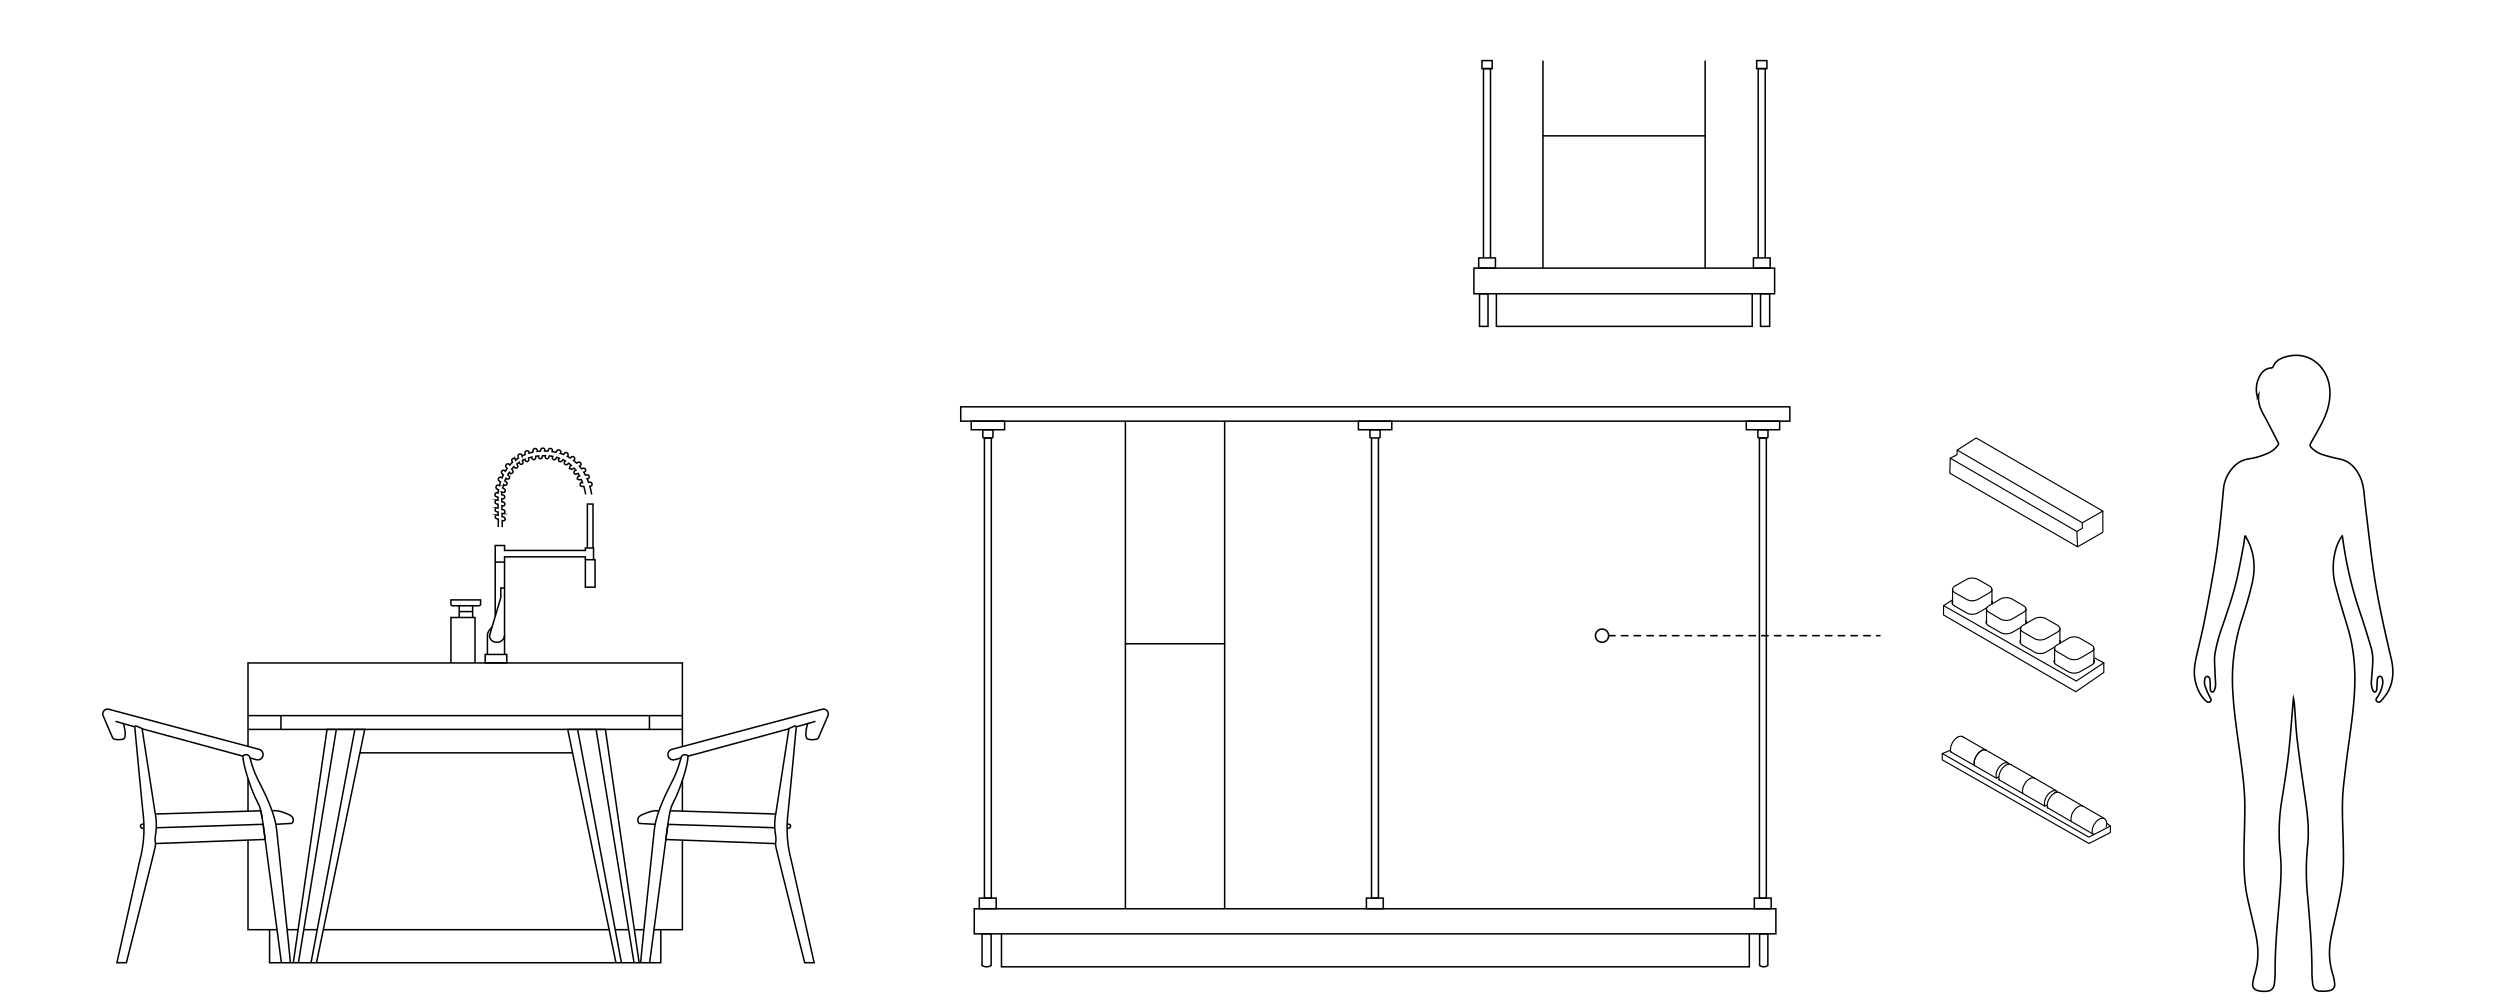 <svg xmlns="http://www.w3.org/2000/svg" viewBox="0 0 1568 632"><defs><style>.cls-1,.cls-2,.cls-3,.cls-5,.cls-6,.cls-7{fill:none;}.cls-2,.cls-3,.cls-5,.cls-6,.cls-7{stroke:#000;}.cls-2,.cls-3{stroke-miterlimit:10;}.cls-3{stroke-width:0.95px;}.cls-4{fill:#fff;}.cls-5,.cls-6,.cls-7{stroke-linecap:round;stroke-linejoin:round;}.cls-6{stroke-width:0.72px;}.cls-7{stroke-dasharray:4;}</style></defs><g id="Laag_2" data-name="Laag 2"><g id="Laag_1-2" data-name="Laag 1"><rect class="cls-1" width="1568" height="632"/></g><g id="Layer_1" data-name="Layer 1"><path class="cls-2" d="M1416.62,247.64l-.74,1.45a17.35,17.35,0,0,1,1-12.34c1.57-3.39,3.92-5.79,7.93-6a1.44,1.44,0,0,0,.93-.82c1.15-3,3.52-4.63,6.4-5.64,15.25-5.36,26.74,5.15,28.77,17.29,1.36,8.16-.66,15.81-4.27,23.06-2.19,4.38-4.71,8.61-7.08,12.9-1,1.77-.88,2.27.63,3.72a18.14,18.14,0,0,0,7.4,4.15c3.21,1,6.48,1.79,9.77,2.48,6.23,1.3,10,5.27,12.7,10.8s2.64,11.27,3.33,17c1.69,14.06,3.25,28.13,5.25,42.15,2.65,18.66,6.88,37,11.15,55.37,1.7,7.27,1.49,14.44-2.32,21.1a36.86,36.86,0,0,1-4.08,5.3,1.71,1.71,0,0,1-2.61.29c-.91-.81-.44-1.64.15-2.48a19.48,19.48,0,0,0,3.55-9,8.1,8.1,0,0,0-.44-3.26,1.85,1.85,0,0,0-1.45-1,1.81,1.81,0,0,0-1.35,1.12,35.92,35.92,0,0,0-.41,4.43,22.49,22.49,0,0,1-.21,3.19,1.87,1.87,0,0,1-1.2,1.16c-.3.07-.94-.56-1.16-1a13.78,13.78,0,0,1-.83-7c.26-3.78.71-7.55.76-11.33a27.14,27.14,0,0,0-.81-7.75q-3.36-11.64-7.24-23.13a246.36,246.36,0,0,1-10.81-46.34c0-.41-.14-.81-.26-1.46a25.72,25.72,0,0,0-3.9,8,42.82,42.82,0,0,0-.13,24c2.28,8.62,4.92,17.15,7.5,25.7,3.86,12.78,4.88,25.85,4.25,39.12s-2.72,26.31-4.46,39.42c-.9,6.72-1.65,13.46-2.42,20.19-1.25,10.91-.63,21.83-.33,32.75.28,10,.57,20.05-.83,30-1,6.87-2.58,13.67-4.07,20.46-1.35,6.12-3,12.16-3.49,18.44a45.16,45.16,0,0,0,2,17.16,25,25,0,0,1,1.1,5.61,3.81,3.81,0,0,1-3.23,4.43,23,23,0,0,1-6.78.23c-2.31-.28-3.45-2.15-3.72-4.36a58.64,58.64,0,0,1-.5-7.13c0-16.16-1.33-32.23-2.76-48.3a156.24,156.24,0,0,1,0-31c1-9,.23-17.92-1-26.84-1.79-12.68-3.72-25.34-5.27-38-1-7.84-1.32-15.75-1.94-23.63a21.92,21.92,0,0,0-.63-4.27c-.06.58-.13,1.16-.18,1.73-.94,10.95-1.67,21.92-2.9,32.84-1.1,9.74-2.66,19.44-4.2,29.14a125.63,125.63,0,0,0-1,33.54c1,9.22.31,18.41-.44,27.6-1.27,15.37-2.83,30.73-2.78,46.19a68.58,68.58,0,0,1-.47,7.84c-.34,3.13-2,4.68-5.16,4.84a17.77,17.77,0,0,1-4.72-.32c-2.86-.62-4.12-2.34-3.64-5.2s1.33-5.43,2-8.15c1.91-7.77,1.31-15.51-.39-23.21-1.67-7.52-3.59-15-5.14-22.54-2-9.63-2.12-19.42-2-29.2.11-9.21.56-18.42.52-27.63-.05-10.63-1.47-21.17-2.91-31.69-1.9-13.94-4.06-27.84-4.74-41.93a122.24,122.24,0,0,1,6-44.07c2.32-7.14,4.47-14.37,6.18-21.69,1.93-8.24,1.79-16.53-1.46-24.53-.74-1.85-1.75-3.59-2.64-5.37l-.39.07c-.31,2.09-.53,4.18-.93,6.25-1.27,6.65-2.44,13.33-3.94,19.93-2.42,10.71-6.07,21-9.62,31.41a98.49,98.49,0,0,0-4.25,15.95c-.66,4-.06,8.18,0,12.28.07,2.57.36,5.13.35,7.7a10.08,10.08,0,0,1-.85,3.36c-.17.42-.9,1-1.19.92a2,2,0,0,1-1.16-1.21,19.62,19.62,0,0,1-.16-3.07,27.39,27.39,0,0,0-.3-4.17,2.1,2.1,0,0,0-1.41-1.41,2,2,0,0,0-1.58,1.19,9.76,9.76,0,0,0-.12,4.39,62.39,62.39,0,0,0,3.3,7.67c.42.87,1.1,1.63.19,2.49s-1.9.44-2.73-.31c-3.47-3.12-5.31-7.16-6.5-11.56-1.4-5.21-.8-10.41.33-15.56,1.62-7.39,3.53-14.73,5-22.15,2.38-12.13,4.66-24.27,6.66-36.46,2.54-15.41,4-31,5.42-46.51a23,23,0,0,1,8.85-16.76,16.41,16.41,0,0,1,7.37-2.89,45.35,45.35,0,0,0,12.53-3.89,15.67,15.67,0,0,0,5.65-4.91,1.33,1.33,0,0,0,.06-1.2c-3.1-6-6.12-12.09-9.43-18C1417.39,255.89,1416.16,252,1416.62,247.64Z"/><line class="cls-3" x1="967.75" y1="85.2" x2="967.75" y2="38.01"/><line class="cls-3" x1="1069.46" y1="38.01" x2="1069.46" y2="85.2"/><rect class="cls-3" x="929.49" y="38.01" width="6.41" height="5.03"/><rect class="cls-3" x="1101.79" y="38.01" width="6.41" height="5.03"/><polyline class="cls-3" points="414.46 583.1 414.46 603.83 169.08 603.83 169.08 583.1"/><rect class="cls-3" x="367.13" y="351.05" width="6.09" height="17.23"/><polyline class="cls-3" points="372.26 351.05 372.26 343.7 367.13 343.7 367.13 345.24 316.45 345.24 316.45 342.14 310.61 342.14 310.61 352.54 316.45 352.54 316.45 349.26 367.13 349.26 367.13 351.05"/><path class="cls-3" d="M305.71,410.47v-11.7a5.7,5.7,0,0,1,1.23-3.54l1.7-2.05"/><line class="cls-3" x1="316.45" y1="352.54" x2="316.45" y2="410.47"/><line class="cls-3" x1="310.61" y1="386.6" x2="310.61" y2="352.54"/><path class="cls-1" d="M311.68,402.75a4.54,4.54,0,0,0,4.77-4.27V368.77h-2.34v6.05l-7.44,23.68a4.54,4.54,0,0,0,4.77,4.28Z"/><path class="cls-3" d="M316.45,368.77h-2.34v6.05l-7.05,23.68a4.2,4.2,0,0,0,4.38,4.28l.24,0a4.54,4.54,0,0,0,4.77-4.27"/><rect class="cls-3" x="304.32" y="410.47" width="13.53" height="5.33"/><polyline class="cls-3" points="368.4 343.7 368.4 316.14 371.93 316.14 371.93 343.7"/><polyline class="cls-3" points="282.83 415.8 282.83 387.29 297.93 387.29 297.93 415.8"/><path class="cls-3" d="M282.83,376.27h18.58v2.54a1.12,1.12,0,0,1-1.12,1.13H283.91a1.12,1.12,0,0,1-1.12-1.13v-2.54Z"/><line class="cls-3" x1="296.44" y1="379.88" x2="296.44" y2="387.29"/><line class="cls-3" x1="288.01" y1="387.29" x2="288.01" y2="379.88"/><line class="cls-3" x1="288.01" y1="383.59" x2="296.44" y2="383.59"/><line class="cls-3" x1="427.99" y1="489.42" x2="427.99" y2="508.66"/><polyline class="cls-3" points="155.55 468.15 155.55 415.8 427.99 415.8 427.99 468.25"/><line class="cls-3" x1="155.55" y1="508.69" x2="155.55" y2="488.29"/><polyline class="cls-3" points="173.75 583.1 155.55 583.1 155.55 526.93"/><line class="cls-3" x1="186.96" y1="583.1" x2="180.07" y2="583.1"/><line class="cls-3" x1="199.06" y1="583.1" x2="190.54" y2="583.1"/><line class="cls-3" x1="382.05" y1="583.1" x2="202.78" y2="583.1"/><line class="cls-3" x1="394.29" y1="583.1" x2="385.76" y2="583.1"/><line class="cls-3" x1="403.85" y1="583.1" x2="397.86" y2="583.1"/><polyline class="cls-3" points="427.99 526.92 427.99 583.1 410.17 583.1"/><rect class="cls-3" x="602.57" y="255.16" width="520.03" height="8.98"/><polyline class="cls-3" points="768.1 264.13 768.1 403.76 705.85 403.76 705.85 264.13"/><line class="cls-3" x1="705.85" y1="569.97" x2="705.85" y2="403.77"/><line class="cls-3" x1="768.1" y1="403.77" x2="768.1" y2="569.97"/><rect class="cls-3" x="609.16" y="264.13" width="20.94" height="5.4"/><path class="cls-3" d="M616.43,269.54h6.36v4.39a.77.77,0,0,1-.78.77H617.2a.76.76,0,0,1-.77-.77Z"/><rect class="cls-3" x="617.42" y="274.7" width="4.33" height="288.6"/><rect class="cls-3" x="614.22" y="563.29" width="10.58" height="6.66"/><rect class="cls-3" x="851.98" y="264.13" width="20.94" height="5.4"/><path class="cls-3" d="M859.24,269.54h6.36v4.39a.77.77,0,0,1-.78.77H860a.77.77,0,0,1-.78-.77Z"/><polyline class="cls-3" points="864.55 274.7 864.55 563.31 860.22 563.31 860.22 274.7"/><rect class="cls-3" x="857.02" y="563.29" width="10.58" height="6.66"/><rect class="cls-3" x="1095.26" y="264.13" width="20.94" height="5.4"/><path class="cls-3" d="M1102.52,269.54h6.36v4.39a.77.77,0,0,1-.78.77h-4.8a.77.77,0,0,1-.78-.77Z"/><rect class="cls-3" x="1103.51" y="274.7" width="4.33" height="288.6"/><rect class="cls-3" x="1100.31" y="563.29" width="10.58" height="6.66"/><rect class="cls-3" x="611.06" y="569.97" width="502.77" height="15.74"/><polyline class="cls-3" points="1097.18 585.71 1097.18 606.38 628.12 606.38 628.12 585.71"/><path class="cls-3" d="M615.94,585.71h5.71v19.82a5.22,5.22,0,0,1-5.71,0Z"/><path class="cls-3" d="M1103.62,585.71h5.18v19.82a4.37,4.37,0,0,1-5.18,0Z"/><polyline class="cls-3" points="967.75 168.16 967.75 85.2 1069.46 85.2 1069.46 168.16"/><polyline class="cls-3" points="930.44 161.77 930.44 43.04 934.85 43.04 934.85 161.77"/><rect class="cls-3" x="927.44" y="161.77" width="10.49" height="6.39"/><polyline class="cls-3" points="1102.74 161.77 1102.74 43.04 1107.15 43.04 1107.15 161.77"/><rect class="cls-3" x="1099.75" y="161.77" width="10.49" height="6.39"/><rect class="cls-3" x="924.44" y="168.16" width="188.6" height="16.09"/><polyline class="cls-3" points="1098.99 184.25 1098.99 204.7 938.53 204.7 938.53 184.25"/><rect class="cls-3" x="927.95" y="184.25" width="5.33" height="20.45"/><rect class="cls-3" x="1104.21" y="184.25" width="5.72" height="20.45"/><path class="cls-1" d="M98,519.17,165,517s1.44,9.49,1.28,9.5l-68.79,2.57"/><path class="cls-3" d="M98,519.17,165,517s1.44,9.49,1.28,9.5l-68.79,2.57"/><path class="cls-1" d="M172.94,517l10.15-.58s3.1-3.4-2.31-5.68-6.58-2.33-9.82-2.26"/><path class="cls-3" d="M172.94,517l10.15-.58s3.1-3.4-2.31-5.68-6.58-2.33-9.82-2.26"/><line class="cls-3" x1="77.39" y1="453.86" x2="72.45" y2="452.41"/><path class="cls-1" d="M79.26,603.82H73.33l14.4-64.42a77.8,77.8,0,0,0,2.14-27.89c-1.62-15.69-5.35-55.66-5.35-55.66s.15-.71,1-.43,3.6,1.53,3.6,1.53l8.18,53a38.89,38.89,0,0,1,.4,12.69c-1,5.56.18,5.17-.32,8.23s-18.08,73-18.08,73"/><path class="cls-3" d="M79.26,603.82H73.33l14.4-64.42a77.8,77.8,0,0,0,2.14-27.89c-1.62-15.69-5.35-55.66-5.35-55.66s.15-.71,1-.43,3.6,1.53,3.6,1.53l8.18,53a38.89,38.89,0,0,1,.4,12.69c-1,5.56.18,5.17-.32,8.23S79.26,603.82,79.26,603.82Z"/><path class="cls-1" d="M176.48,603.82,165.2,518.35c-1.74-12.28-2.1-12-4.74-17.38-3.2-6.55-8.19-21.36-8.05-27,0,0,2.84-1.85,4.28.86a68.09,68.09,0,0,0,5.63,15.24c3.7,7.38,10,19.54,11.18,30.26C174.53,529.6,181,592,181,592l1.13,11.82Z"/><path class="cls-3" d="M176.48,603.82,165.2,518.35c-1.74-12.28-2.1-12-4.74-17.38-3.2-6.55-8.19-21.36-8.05-27,0,0,2.84-1.85,4.28.86a68.09,68.09,0,0,0,5.63,15.24c3.7,7.38,10,19.54,11.18,30.26C174.53,529.6,181,592,181,592l1.13,11.82"/><polyline class="cls-3" points="164.48 513.15 163.52 508.53 97.4 510.55"/><path class="cls-1" d="M90.22,516.76,89,517a1.14,1.14,0,0,0-.91,1.21,1.49,1.49,0,0,0,1.62,1.32h.53"/><path class="cls-3" d="M90.22,516.76,89,517a1.14,1.14,0,0,0-.91,1.21,1.49,1.49,0,0,0,1.62,1.32h.53"/><path class="cls-1" d="M84.52,455.85l-7.13-2s2.74,8.9-.28,9.76a11.49,11.49,0,0,1-5.28,0,1.79,1.79,0,0,1-1.26-1L64.73,449a3,3,0,0,1,1.58-4,3.07,3.07,0,0,1,2-.14L162.54,470a3.38,3.38,0,0,1,2.33,4.18c0,.08-.05.16-.07.24a3.39,3.39,0,0,1-4,2.07l-4-1.13"/><path class="cls-3" d="M84.52,455.85l-7.13-2s2.74,8.9-.28,9.76a11.49,11.49,0,0,1-5.28,0,1.79,1.79,0,0,1-1.26-1L64.73,449a3,3,0,0,1,1.58-4,3.07,3.07,0,0,1,2-.14L162.54,470a3.38,3.38,0,0,1,2.33,4.18c0,.08-.05.16-.07.24a3.39,3.39,0,0,1-4,2.07l-4-1.13"/><line class="cls-1" x1="152.4" y1="474.28" x2="89.1" y2="457.1"/><line class="cls-3" x1="152.4" y1="474.28" x2="89.1" y2="457.1"/><path class="cls-1" d="M486.45,529.11l-68.8-2.57c-.15,0,1.29-9.5,1.29-9.5l66.95,2.13"/><path class="cls-3" d="M486.45,529.11l-68.8-2.57c-.15,0,1.29-9.5,1.29-9.5l66.95,2.13"/><path class="cls-1" d="M413,508.52c-3.24-.07-4.4,0-9.81,2.26s-2.31,5.68-2.31,5.68L411,517"/><path class="cls-3" d="M413,508.52c-3.24-.07-4.4,0-9.81,2.26s-2.31,5.68-2.31,5.68L411,517"/><line class="cls-3" x1="511.46" y1="452.41" x2="506.52" y2="453.86"/><path class="cls-1" d="M486.57,530.85c-.5-3.06.68-2.67-.32-8.23a39.17,39.17,0,0,1,.4-12.69l8.19-53s2.78-1.25,3.59-1.53,1,.43,1,.43-3.73,40-5.34,55.66a77.57,77.57,0,0,0,2.14,27.89l14.39,64.42s-5.92-.14-5.92,0-17.59-69.9-18.09-73"/><path class="cls-3" d="M486.57,530.85c-.5-3.06.68-2.67-.32-8.23a39.17,39.17,0,0,1,.4-12.69l8.19-53s2.78-1.25,3.59-1.53,1,.43,1,.43-3.73,40-5.34,55.66a77.57,77.57,0,0,0,2.14,27.89l14.39,64.42h-5.92S487.07,533.92,486.57,530.85Z"/><path class="cls-1" d="M401.8,603.82,402.93,592s6.46-62.4,7.48-71.66c1.19-10.72,7.49-22.88,11.18-30.26a68.61,68.61,0,0,0,5.64-15.24c1.43-2.71,4.27-.86,4.27-.86.15,5.63-4.85,20.44-8.05,27-2.63,5.39-3,5.1-4.74,17.38l-11.27,85.47"/><path class="cls-3" d="M401.8,603.82,402.93,592s6.46-62.4,7.48-71.66c1.19-10.72,7.49-22.88,11.18-30.26a68.61,68.61,0,0,0,5.64-15.24c1.43-2.71,4.27-.86,4.27-.86.15,5.63-4.85,20.44-8.05,27-2.63,5.39-3,5.1-4.74,17.38l-11.27,85.47"/><line class="cls-3" x1="486.51" y1="510.55" x2="420.36" y2="508.53"/><path class="cls-1" d="M493.7,519.51h.52a1.48,1.48,0,0,0,1.62-1.32,1.14,1.14,0,0,0-.9-1.21l-1.24-.22"/><path class="cls-3" d="M493.7,519.51h.52a1.48,1.48,0,0,0,1.62-1.32,1.14,1.14,0,0,0-.9-1.21l-1.24-.22"/><path class="cls-1" d="M427.13,475.37l-4,1.13a3.39,3.39,0,0,1-4-2.07,2.25,2.25,0,0,1-.08-.24,3.39,3.39,0,0,1,2.33-4.18l94.27-25.16a3.07,3.07,0,0,1,2,.14,3,3,0,0,1,1.58,4l-5.84,13.63a1.79,1.79,0,0,1-1.26,1,11.49,11.49,0,0,1-5.28,0c-3-.86-.28-9.76-.28-9.76l-7.13,2"/><path class="cls-3" d="M427.13,475.37l-4,1.13a3.39,3.39,0,0,1-4-2.07,2.25,2.25,0,0,1-.08-.24,3.39,3.39,0,0,1,2.33-4.18l94.27-25.16a3.07,3.07,0,0,1,2,.14,3,3,0,0,1,1.58,4l-5.84,13.63a1.79,1.79,0,0,1-1.26,1,11.49,11.49,0,0,1-5.28,0c-3-.86-.28-9.76-.28-9.76l-7.13,2"/><line class="cls-1" x1="494.81" y1="457.1" x2="431.51" y2="474.28"/><line class="cls-3" x1="494.81" y1="457.1" x2="431.51" y2="474.28"/><line class="cls-3" x1="427.99" y1="457.48" x2="155.55" y2="457.48"/><line class="cls-3" x1="155.55" y1="448.83" x2="427.99" y2="448.83"/><polygon class="cls-1" points="205.12 457.48 183.97 603.82 198.5 603.82 228.77 457.48 205.12 457.48"/><polyline class="cls-3" points="198.5 603.82 228.77 457.48 205.12 457.48 183.97 603.82"/><line class="cls-1" x1="210.95" y1="457.48" x2="187.17" y2="603.82"/><line class="cls-3" x1="210.95" y1="457.48" x2="187.17" y2="603.82"/><line class="cls-1" x1="222.56" y1="457.48" x2="195.08" y2="603.82"/><line class="cls-3" x1="222.56" y1="457.48" x2="195.08" y2="603.82"/><polyline class="cls-1" points="386.33 603.82 356.07 457.48 379.7 457.48 400.86 603.82"/><polyline class="cls-3" points="386.33 603.82 356.07 457.48 379.7 457.48 400.86 603.82"/><line class="cls-1" x1="373.87" y1="457.48" x2="397.66" y2="603.82"/><line class="cls-3" x1="373.87" y1="457.48" x2="397.66" y2="603.82"/><line class="cls-1" x1="362.27" y1="457.48" x2="389.75" y2="603.82"/><line class="cls-3" x1="362.27" y1="457.48" x2="389.75" y2="603.82"/><line class="cls-4" x1="225.73" y1="472.18" x2="359.1" y2="472.18"/><line class="cls-3" x1="225.73" y1="472.18" x2="359.1" y2="472.18"/><line class="cls-3" x1="176.2" y1="457.48" x2="176.2" y2="448.83"/><line class="cls-3" x1="407.33" y1="448.83" x2="407.33" y2="457.48"/><path class="cls-3" d="M315,330.68v-4.16l.35.1.3,0a1.13,1.13,0,0,0,.36-.06l.12,0,.14-.06,0,0a1.71,1.71,0,0,0,.25-.22l.07-.08a1.34,1.34,0,0,0,.19-.4h0a1.15,1.15,0,0,0,0-.32c0-.05,0-.11,0-.16a1.84,1.84,0,0,0-.09-.25,1.52,1.52,0,0,0-.06-.2c-.05-.07-.11-.13-.17-.2a1,1,0,0,0-.14-.15,1.27,1.27,0,0,0-.43-.23l-1-.26v-2l.34.09a1,1,0,0,0,.3,0h.08a1.64,1.64,0,0,0,.32-.05l.14-.08a.78.78,0,0,0,.2-.11l0,0a1.88,1.88,0,0,0,.24-.25h0a1.25,1.25,0,0,0,.16-.35v0a1.22,1.22,0,0,0-.86-1.5l-1-.26v-2.33l.34.09a1.06,1.06,0,0,0,.31,0h0a1.13,1.13,0,0,0,.36-.06l.1,0,.15-.07.05,0a1.8,1.8,0,0,0,.2-.18,1.42,1.42,0,0,0,.12-.13,1.26,1.26,0,0,0,.16-.33l0-.06v0a1.22,1.22,0,0,0-.86-1.49l-1-.27v-1.93l.32.09h.07a1,1,0,0,0,.25,0h0a1.35,1.35,0,0,0,.35-.06l.12-.05a.84.84,0,0,0,.14-.06l0,0a1.3,1.3,0,0,0,.22-.19l.09-.1a1,1,0,0,0,.19-.36h0v0h0a1.22,1.22,0,0,0-.86-1.5l-1-.26v-.19a14.13,14.13,0,0,1,.16-1.49l.33.15a1.12,1.12,0,0,0,.51.11,1.22,1.22,0,0,0,.88-.37l.1-.12c0-.05.08-.09.11-.15h0a.84.84,0,0,0,.06-.14,1.15,1.15,0,0,0,0-.89,1.12,1.12,0,0,0-.6-.61l-.92-.48c.15-.65.34-1.36.57-2.11l.33.21a1.22,1.22,0,0,0,.69.21,1.2,1.2,0,0,0,.52-.12h0l.09-.06.16-.1h0a1.14,1.14,0,0,0,.19-.19v0h0l.06-.09a1.23,1.23,0,0,0,.11-.9,1.12,1.12,0,0,0-.52-.67l-.83-.61c.22-.55.46-1.12.73-1.69l.28.25a1.19,1.19,0,0,0,.4.24,1.42,1.42,0,0,0,.2,0,1.87,1.87,0,0,0,.25,0,1,1,0,0,0,.24,0,.86.86,0,0,0,.17,0,1.28,1.28,0,0,0,.38-.21h0l.06-.07a1.17,1.17,0,0,0-.09-1.66c-.26-.23-.52-.49-.77-.74.29-.5.61-1,.95-1.51l.26.31a1.8,1.8,0,0,0,.2.19l.13.07.1.06.15.05.11,0,.24,0h0a1.24,1.24,0,0,0,.71-.22l.06-.05a1.16,1.16,0,0,0,.17-1.63c-.22-.28-.43-.57-.64-.85a20.66,20.66,0,0,1,1.43-1.55c.06.11.11.21.18.32a1.05,1.05,0,0,0,.2.27,1,1,0,0,0,.2.15l.06.05a1.27,1.27,0,0,0,.63.17,1.41,1.41,0,0,0,.49-.09l.1-.06a1.13,1.13,0,0,0,.4-1.53c-.14-.3-.28-.61-.43-.92.45-.36.93-.71,1.43-1,0,.11.07.22.1.33a1.31,1.31,0,0,0,.19.35,1.14,1.14,0,0,0,.15.16.63.63,0,0,0,.12.11,1.12,1.12,0,0,0,.24.13.47.47,0,0,1,.1.05,1.21,1.21,0,0,0,.38.06h0l.21,0h.06l.08,0a1.16,1.16,0,0,0,.66-.59,1.17,1.17,0,0,0,.06-.86c-.09-.32-.17-.63-.25-.95.51-.28,1-.53,1.6-.77,0,.11,0,.22,0,.34a1.28,1.28,0,0,0,1.26,1.08h.16l.05,0a1.24,1.24,0,0,0,.65-.46l0,0a.94.94,0,0,0,.1-.23l.07-.15a1,1,0,0,0,0-.43c0-.32-.05-.64-.08-.94.67-.22,1.37-.41,2.09-.58v.31a1.2,1.2,0,0,0,1.07,1.29h.13a1.14,1.14,0,0,0,1.15-1.1c0-.31.06-.64.09-1,.59-.09,1.19-.15,1.81-.21l-.06.31a1.21,1.21,0,0,0,.91,1.42l0,0,.22,0h0l.09,0a1.54,1.54,0,0,0,.31-.05,1.22,1.22,0,0,0,.19-.12.44.44,0,0,0,.15-.08.93.93,0,0,0,.13-.15l.13-.14a1.24,1.24,0,0,0,.14-.38c.07-.31.15-.63.23-.95l.57,0c.43,0,.84,0,1.26,0,0,.1-.07.2-.1.3a1.21,1.21,0,0,0,.74,1.54l0,0a1.4,1.4,0,0,0,.34,0h0a1.2,1.2,0,0,0,.94-.47v0a1,1,0,0,0,.16-.33c.1-.3.23-.61.34-.92.75.09,1.46.2,2.16.33,0,.09-.1.19-.14.29a1.29,1.29,0,0,0,.43,1.62l.11.06a1.23,1.23,0,0,0,.43.1h.06a1.22,1.22,0,0,0,.38-.07h0l.05,0a1,1,0,0,0,.28-.17l.08-.06a1.22,1.22,0,0,0,.24-.32q.21-.4.48-.87c.58.17,1.14.35,1.69.55l-.22.29a1.27,1.27,0,0,0,.17,1.67l0,0a1.18,1.18,0,0,0,.72.24,1.2,1.2,0,0,0,.92-.43c.22-.28.46-.55.69-.83.53.26,1,.54,1.54.83l-.28.27a1.23,1.23,0,0,0-.14,1.67v0a1.14,1.14,0,0,0,.4.29l.1,0a1.11,1.11,0,0,0,.35.08,1.85,1.85,0,0,0,.23,0c.05,0,.11,0,.16,0a1.17,1.17,0,0,0,.34-.2l.89-.72c.58.44,1.14.89,1.67,1.37l-.37.22a1.25,1.25,0,0,0-.48,1.61h0a1,1,0,0,0,.1.17,1.25,1.25,0,0,0,.3.26l.07,0a1.48,1.48,0,0,0,.35.13h.2a1,1,0,0,0,.63-.2l.94-.5q.6.67,1.14,1.38l-.43.17a1.24,1.24,0,0,0-.73,1.5l0,.05a1.2,1.2,0,0,0,.18.31h0a1.25,1.25,0,0,0,.56.37,1.27,1.27,0,0,0,.34,0,1.15,1.15,0,0,0,.41-.08l1.05-.35c.33.52.65,1,.94,1.59l-.42.09a1.33,1.33,0,0,0-.42.19,1.17,1.17,0,0,0-.53,1.13h0v0l.08.28a1.14,1.14,0,0,0,.18.3l0,0,.22.19h0l.13.05a.71.71,0,0,0,.16.07,1.26,1.26,0,0,0,.33.05l.27,0,1-.19c.31.68.58,1.36.84,2l-.44,0a1.23,1.23,0,0,0-1.11,1.26v.08a1.23,1.23,0,0,0,.14.42.39.39,0,0,0,.08.1,1.16,1.16,0,0,0,.2.24s0,0,0,0a.78.78,0,0,0,.2.11l.12.07a1.1,1.1,0,0,0,.4.08h.12l1.05-.06a41.35,41.35,0,0,1,1.19,5.07"/><path class="cls-3" d="M371.09,310.17a44.25,44.25,0,0,0-1.16-5.18h.29a1.22,1.22,0,0,0,.84-.42,1.25,1.25,0,0,0,.29-.88,1.28,1.28,0,0,0-1.29-1.22h0l-.92.06c-.27-.77-.58-1.53-.91-2.28l.26,0,.14,0a1.2,1.2,0,0,0,.89-1,1,1,0,0,0,0-.45,1.34,1.34,0,0,0-.13-.4s0,0,0,0a1.48,1.48,0,0,0-.25-.31l0,0a1.38,1.38,0,0,0-.33-.2l-.07,0a1.22,1.22,0,0,0-.38-.07h0l-.19,0-1,.18c-.32-.61-.67-1.22-1-1.83l.25-.07.14-.05a1.19,1.19,0,0,0,.67-1.53,1.41,1.41,0,0,0-.22-.4l-.1-.11a1.43,1.43,0,0,0-.24-.19l-.13-.07a1.58,1.58,0,0,0-.31-.09l-.13,0h-.1a1.16,1.16,0,0,0-.36.05l-.93.32c-.41-.56-.84-1.1-1.29-1.64l.29-.13.08-.05a1.22,1.22,0,0,0,.46-1.66,1.4,1.4,0,0,0-.28-.36l-.09-.07a1.28,1.28,0,0,0-.34-.19s0,0-.05,0h0a1.34,1.34,0,0,0-.39-.07h-.15a1.22,1.22,0,0,0-.45.13l-.87.48c-.6-.58-1.23-1.13-1.89-1.66l.23-.17a.53.53,0,0,0,.14-.12,1.17,1.17,0,0,0,.37-.86,1.2,1.2,0,0,0-.33-.84,1.13,1.13,0,0,0-.34-.28l-.06,0a1.51,1.51,0,0,0-.41-.13h0l-.16,0a1.17,1.17,0,0,0-.26,0h-.06a1.43,1.43,0,0,0-.46.2c-.26.21-.52.44-.78.66-.58-.37-1.17-.73-1.79-1.06l.15-.17a.9.9,0,0,0,.15-.19,1.19,1.19,0,0,0-.26-1.64,1.37,1.37,0,0,0-.42-.27h-.08a1.17,1.17,0,0,0-1.32.33c-.22.27-.44.54-.65.82-.64-.26-1.29-.5-2-.71.05-.09.11-.18.17-.27l.05-.08a1.23,1.23,0,0,0-.5-1.66,1.5,1.5,0,0,0-.42-.15h-.13l-.11,0-.27,0H350a1.59,1.59,0,0,0-.4.18l-.08.06a1.72,1.72,0,0,0-.32.34c-.17.29-.33.59-.49.88-.79-.17-1.61-.32-2.46-.43,0-.1.08-.2.13-.3l0-.1a1.2,1.2,0,0,0-.76-1.5,1.28,1.28,0,0,0-.48-.09h0a1.28,1.28,0,0,0-.44.09l-.08,0a1.49,1.49,0,0,0-.31.2l-.08.07a1.56,1.56,0,0,0-.26.39l-.34.94c-.67,0-1.36-.06-2.06-.07l.09-.32,0-.1a1.18,1.18,0,0,0-.21-.89,1.13,1.13,0,0,0-.73-.48,1.22,1.22,0,0,0-.32,0h-.1l-.19,0a1.06,1.06,0,0,0-.41.17,1.12,1.12,0,0,0-.2.17c0,.05-.09.08-.13.13a1.65,1.65,0,0,0-.21.42c-.07.31-.15.63-.22,1-.71,0-1.39.11-2.05.19,0-.11,0-.22,0-.33v-.11s0,0,0-.07h0v-.11a1.19,1.19,0,0,0-1.11-1.24h-.17a1.3,1.3,0,0,0-1.27,1.11c0,.39-.07.79-.11,1.19-.84.17-1.64.38-2.42.6v-.41a1.18,1.18,0,0,0-.14-.45.7.7,0,0,0-.08-.1,1,1,0,0,0-.21-.25.67.67,0,0,0-.14-.09,1.19,1.19,0,0,0-.25-.13l-.2,0a1.08,1.08,0,0,0-.19,0h-.14a1.27,1.27,0,0,0-1.19,1.34c0,.34.05.67.08,1-.67.27-1.31.56-1.93.87,0-.11-.05-.23-.07-.34l0-.14a1.25,1.25,0,0,0-.22-.37.26.26,0,0,0-.09-.09.88.88,0,0,0-.24-.19l-.05,0s0,0-.07,0a.9.9,0,0,0-.28-.08l-.15,0h0a1.06,1.06,0,0,0-.34,0,1.33,1.33,0,0,0-1,1.54c.08.32.18.66.27,1-.61.38-1.18.79-1.74,1.22,0-.11-.09-.22-.14-.33l-.05-.11a1.18,1.18,0,0,0-.27-.32l-.09-.08a1.47,1.47,0,0,0-.28-.14l-.1,0a1.19,1.19,0,0,0-.32-.05h0l-.15,0a1.11,1.11,0,0,0-.35.1A1.3,1.3,0,0,0,321,289c.14.32.3.62.46.94a24.19,24.19,0,0,0-1.72,1.8l-.18-.26a1.37,1.37,0,0,0-.15-.21,1.18,1.18,0,0,0-.4-.27l-.06,0a1.15,1.15,0,0,0-.41-.08h-.09a1.28,1.28,0,0,0-.35.06,1.1,1.1,0,0,0-.35.22,1.29,1.29,0,0,0-.32,1.79c.21.29.44.57.65.85-.41.58-.79,1.16-1.14,1.75l-.23-.24a1.14,1.14,0,0,0-.19-.19,1,1,0,0,0-.39-.2.61.61,0,0,0-.13,0,1.85,1.85,0,0,0-.23,0l-.1,0h-.07a1.27,1.27,0,0,0-.39.12l0,0a1.1,1.1,0,0,0-.31.25,1.37,1.37,0,0,0-.27.42,1.3,1.3,0,0,0,.29,1.39c.26.26.53.5.79.75-.32.64-.61,1.26-.87,1.88-.1-.08-.21-.15-.3-.23l-.1-.07a1.16,1.16,0,0,0-.4-.16h-.12l-.13,0a.91.91,0,0,0-.23,0h0a1.08,1.08,0,0,0-.38.17.18.18,0,0,0-.07.05,1,1,0,0,0-.3.31,1.26,1.26,0,0,0-.24.94,1.27,1.27,0,0,0,.5.83l.87.62c-.28.82-.52,1.6-.71,2.34l-.31-.18-.1,0a1.18,1.18,0,0,0-.42-.1h-.09a1.21,1.21,0,0,0-.38.06h0l-.06,0a1.56,1.56,0,0,0-.28.16l-.1.09a1.12,1.12,0,0,0-.25.35,1.29,1.29,0,0,0,.51,1.74l.93.47c-.18.91-.28,1.62-.33,2.08l-.27-.12a1.06,1.06,0,0,0-.25-.09h-.26a.71.71,0,0,0-.2,0l-.12,0a1,1,0,0,0-.29.18,1.32,1.32,0,0,0-.32.46,1.24,1.24,0,0,0-.18.42,1.21,1.21,0,0,0,.87,1.46l1,.26v1.94l-.32-.09a1.06,1.06,0,0,0-.31,0h-.08l-.18,0a1,1,0,0,0-.23.08.79.79,0,0,0-.16.08,1,1,0,0,0-.19.16l-.12.11a1.36,1.36,0,0,0-.22.39v.07a1.26,1.26,0,0,0,.13.93,1.22,1.22,0,0,0,.74.56l1,.26v2.33l-.32-.09a1.55,1.55,0,0,0-.31,0l-.09,0a1.08,1.08,0,0,0-.19,0,1,1,0,0,0-.23.08l-.17.09-.19.16-.12.13a1.16,1.16,0,0,0-.2.4,1.23,1.23,0,0,0,.86,1.51l1,.26v1.95l-.34-.09a1,1,0,0,0-.3,0h-.1l-.17,0a1,1,0,0,0-.27.1s-.06,0-.08,0l0,0a1.15,1.15,0,0,0-.23.21l-.09.09a1,1,0,0,0-.19.4,1.23,1.23,0,0,0,.86,1.51l1,.26v4.94"/><circle class="cls-5" cx="1004.81" cy="398.69" r="4.14"/><line class="cls-6" x1="1288.64" y1="406.61" x2="1288.64" y2="407.29"/><line class="cls-6" x1="1313.27" y1="407.29" x2="1313.27" y2="406.61"/><line class="cls-6" x1="1288.64" y1="407.29" x2="1288.64" y2="415.81"/><line class="cls-6" x1="1313.27" y1="415.81" x2="1313.27" y2="407.29"/><line class="cls-6" x1="1267.25" y1="394.34" x2="1267.25" y2="395.02"/><line class="cls-6" x1="1291.97" y1="395.02" x2="1291.97" y2="394.34"/><line class="cls-6" x1="1267.25" y1="395.02" x2="1267.25" y2="403.54"/><line class="cls-6" x1="1291.97" y1="403.46" x2="1291.97" y2="395.02"/><line class="cls-6" x1="1270.66" y1="382.66" x2="1270.66" y2="381.98"/><line class="cls-6" x1="1245.94" y1="381.98" x2="1245.94" y2="382.66"/><line class="cls-6" x1="1270.66" y1="391.1" x2="1270.66" y2="382.66"/><line class="cls-6" x1="1245.94" y1="382.66" x2="1245.94" y2="391.18"/><line class="cls-6" x1="1224.64" y1="369.71" x2="1224.64" y2="370.39"/><line class="cls-6" x1="1249.35" y1="370.39" x2="1249.35" y2="369.71"/><line class="cls-6" x1="1224.64" y1="370.39" x2="1224.64" y2="378.91"/><line class="cls-6" x1="1249.35" y1="378.83" x2="1249.35" y2="370.39"/><polyline class="cls-6" points="1247.14 392.38 1254.72 396.72 1255.49 397.06 1256.34 397.32 1257.28 397.49 1258.3 397.58 1259.33 397.49 1260.26 397.32 1261.12 397.06 1261.88 396.72 1267.51 393.49"/><polyline class="cls-6" points="1270.66 389.31 1270.83 389.74 1270.92 390.25 1270.92 390.67 1270.74 391.1"/><polyline class="cls-6" points="1247.14 392.38 1246.29 391.69 1246.03 391.35 1245.77 390.93 1245.69 390.5 1245.69 390.16 1245.77 389.74 1245.94 389.31"/><polyline class="cls-6" points="1246.2 381.13 1240.58 384.37 1239.81 384.79 1238.96 385.05 1237.93 385.22 1237 385.3 1235.97 385.22 1235.04 385.05 1234.18 384.79 1233.42 384.37 1225.83 380.02"/><polyline class="cls-6" points="1249.35 377.04 1249.52 377.46 1249.61 377.89 1249.61 378.31 1249.35 378.83"/><polyline class="cls-6" points="1225.83 380.02 1224.98 379.42 1224.64 379 1224.47 378.66 1224.38 378.23 1224.3 377.8 1224.38 377.38 1224.64 377.04"/><polyline class="cls-6" points="1288.64 413.94 1288.39 414.37 1288.3 414.71 1288.3 415.13 1288.47 415.56 1288.64 415.99 1288.9 416.33 1289.75 417.01 1297.34 421.35 1298.1 421.69 1299.04 421.95 1299.98 422.12 1300.92 422.21 1301.94 422.12 1302.88 421.95 1303.73 421.69 1304.49 421.35 1312.08 417.01 1312.93 416.33 1313.27 415.99 1313.44 415.56 1313.61 415.13 1313.61 414.71 1313.53 414.37 1313.27 413.94"/><polyline class="cls-6" points="1268.44 404.65 1276.03 409 1276.8 409.42 1277.65 409.68 1278.67 409.85 1279.61 409.85 1280.63 409.85 1281.57 409.68 1282.42 409.42 1283.19 409 1288.81 405.76"/><polyline class="cls-6" points="1291.97 401.67 1292.22 402.09 1292.31 402.52 1292.22 402.94 1292.05 403.37"/><polyline class="cls-6" points="1268.44 404.65 1267.59 403.97 1267.34 403.63 1267.08 403.2 1266.99 402.86 1266.99 402.43 1267.08 402.01 1267.25 401.67"/><polyline class="cls-6" points="1313.61 415.05 1313.53 414.62 1313.27 414.19"/><line class="cls-6" x1="1288.64" y1="414.2" x2="1288.39" y2="414.54"/><polyline class="cls-6" points="1292.22 402.69 1292.22 402.26 1291.97 401.84"/><line class="cls-6" x1="1267.25" y1="401.84" x2="1267.08" y2="402.18"/><line class="cls-6" x1="1245.94" y1="389.56" x2="1245.77" y2="389.91"/><polyline class="cls-6" points="1270.92 390.42 1270.83 389.99 1270.66 389.56"/><line class="cls-6" x1="1224.64" y1="377.21" x2="1224.47" y2="377.55"/><polyline class="cls-6" points="1249.61 378.06 1249.52 377.63 1249.35 377.21"/><polyline class="cls-6" points="1304.49 400.3 1303.81 399.96 1302.96 399.71 1302.02 399.54 1300.92 399.45 1299.89 399.54 1298.95 399.71 1298.1 399.96 1297.34 400.3 1290.09 404.56 1289.49 404.99 1288.98 405.42 1288.73 406.01 1288.64 406.61 1288.73 407.21 1288.98 407.8 1289.49 408.23 1290.09 408.65 1297.34 412.92 1298.1 413.26 1298.95 413.51 1299.89 413.68 1300.92 413.77 1302.02 413.68 1302.96 413.51 1303.81 413.26 1304.49 412.92 1311.83 408.65 1312.42 408.23 1312.85 407.8 1313.19 407.21 1313.27 406.61 1313.19 406.01 1312.85 405.42 1312.42 404.99 1311.83 404.56 1304.49 400.3"/><polyline class="cls-6" points="1283.19 388.03 1282.51 387.69 1281.65 387.43 1280.63 387.26 1279.61 387.18 1278.59 387.26 1277.65 387.43 1276.71 387.69 1276.03 388.03 1268.79 392.21 1268.19 392.63 1267.68 393.14 1267.42 393.65 1267.25 394.34 1267.42 394.93 1267.68 395.44 1268.19 395.96 1268.79 396.38 1276.03 400.56 1276.71 400.9 1277.65 401.15 1278.59 401.33 1279.61 401.41 1280.63 401.33 1281.65 401.15 1282.51 400.9 1283.19 400.56 1290.52 396.38 1291.12 395.96 1291.54 395.44 1291.88 394.93 1291.97 394.34 1291.88 393.65 1291.54 393.14 1291.12 392.63 1290.52 392.21 1283.19 388.03"/><polyline class="cls-6" points="1254.72 375.67 1255.4 375.33 1256.26 375.08 1257.28 374.91 1258.3 374.82 1259.33 374.91 1260.35 375.08 1261.2 375.33 1261.88 375.67 1269.13 379.93 1269.72 380.36 1270.23 380.79 1270.58 381.38 1270.66 381.98 1270.58 382.58 1270.23 383.17 1269.72 383.68 1269.13 384.02 1261.88 388.29 1261.2 388.63 1260.35 388.88 1259.33 389.05 1258.3 389.14 1257.28 389.05 1256.26 388.88 1255.4 388.63 1254.72 388.29 1247.48 384.02 1246.88 383.68 1246.37 383.17 1246.03 382.58 1245.94 381.98 1246.03 381.38 1246.37 380.79 1246.88 380.36 1247.48 379.93 1254.72 375.67"/><polyline class="cls-6" points="1233.42 363.4 1226.09 367.58 1225.49 368 1225.06 368.51 1224.72 369.11 1224.64 369.71 1224.72 370.3 1225.06 370.81 1225.49 371.33 1226.09 371.75 1233.42 375.93 1234.1 376.27 1234.95 376.52 1235.97 376.78 1237 376.78 1238.02 376.78 1238.96 376.52 1239.81 376.27 1240.58 375.93 1247.82 371.75 1248.42 371.33 1248.93 370.81 1249.18 370.3 1249.35 369.71 1249.18 369.11 1248.93 368.51 1248.42 368 1247.82 367.58 1240.58 363.4 1239.81 363.06 1238.96 362.8 1238.02 362.63 1237 362.55 1235.97 362.63 1234.95 362.8 1234.1 363.06 1233.42 363.4"/><polyline class="cls-6" points="1313.61 412.65 1319.51 415.7 1302.22 427.15 1218.99 379.85 1224.3 376.44"/><polyline class="cls-6" points="1319.51 415.7 1319.51 421.74 1301.94 433.86 1218.99 385.73 1218.99 379.85"/><polygon class="cls-6" points="1239.46 274.7 1318.89 320.56 1306.02 327.89 1227.53 282.29 1239.46 274.7"/><polyline class="cls-6" points="1227.53 282.29 1227.47 285.19 1223.22 287.4 1222.92 296.78 1303.04 342.97 1318.91 333.83 1318.89 320.56"/><polyline class="cls-6" points="1306.02 327.89 1306.02 331.34 1302.61 333.34 1223.22 287.4"/><line class="cls-6" x1="1302.61" y1="333.34" x2="1303.04" y2="342.97"/><polyline class="cls-6" points="1290.48 496.87 1290.05 496.28 1289.54 495.85 1276.16 488.09 1261.42 479.66"/><polyline class="cls-6" points="1258.09 479.91 1257.07 480.68 1256.05 481.62 1255.19 482.81 1254.51 484.17 1254 485.45 1253.75 486.82 1253.66 488.09 1253.75 488.61 1253.92 489.12"/><line class="cls-6" x1="1261.42" y1="479.66" x2="1260.99" y2="479.4"/><polyline class="cls-6" points="1260.9 479.4 1260.22 479.32 1259.54 479.32 1258.86 479.57 1258.09 479.91"/><polyline class="cls-6" points="1260.05 479.32 1259.71 478.72 1259.2 478.29 1245.82 470.62 1231.08 462.1"/><polyline class="cls-6" points="1227.75 462.36 1226.73 463.12 1225.71 464.15 1224.85 465.34 1224.17 466.62 1223.66 467.98 1223.41 469.26 1223.32 470.54 1223.41 471.13 1223.58 471.64"/><line class="cls-6" x1="1231.08" y1="462.1" x2="1230.56" y2="461.93"/><polyline class="cls-6" points="1230.57 461.84 1229.88 461.76 1229.2 461.84 1228.52 462.01 1227.75 462.36"/><polyline class="cls-6" points="1320.99 518.52 1321.25 517.41 1321.33 516.39 1321.25 515.45 1320.9 514.6 1320.48 513.92 1319.88 513.41 1306.5 505.65 1291.76 497.13"/><polyline class="cls-6" points="1288.52 497.47 1287.41 498.24 1286.47 499.17 1285.62 500.37 1284.85 501.64 1284.34 503.01 1284.09 504.37 1284.09 505.57 1284.17 506.16 1284.34 506.67"/><polyline class="cls-6" points="1291.84 497.13 1291.33 496.96 1290.65 496.87 1289.97 496.87 1289.2 497.13 1288.52 497.47"/><polyline class="cls-6" points="1276.16 488.18 1275.56 487.92 1274.97 487.84 1274.29 487.92 1273.52 488.18 1272.75 488.61 1271.98 489.12 1271.3 489.8 1270.62 490.57 1270.03 491.42 1269.51 492.36 1269.09 493.29 1268.75 494.32 1268.58 495.25 1268.49 496.19 1268.58 496.96 1268.75 497.73 1268.58 496.96 1268.49 496.19 1268.58 495.25 1268.75 494.32 1269.09 493.29 1269.51 492.36 1270.03 491.42 1270.62 490.57 1271.3 489.8 1271.98 489.12 1272.75 488.61 1273.52 488.18 1274.29 487.92 1274.97 487.84 1275.56 487.92 1276.16 488.18"/><polyline class="cls-6" points="1245.82 470.62 1245.22 470.37 1244.63 470.28 1243.86 470.37 1243.18 470.62 1242.41 471.05 1241.64 471.64 1240.96 472.24 1240.28 473.09 1239.68 473.95 1239.17 474.88 1238.75 475.82 1238.4 476.76 1238.23 477.7 1238.15 478.63 1238.23 479.49 1238.4 480.17"/><polyline class="cls-6" points="1238.4 480.17 1238.23 479.49 1238.15 478.63 1238.23 477.7 1238.4 476.76 1238.75 475.82 1239.17 474.88 1239.68 473.95 1240.28 473.09 1240.96 472.24 1241.64 471.64 1242.41 471.05 1243.18 470.62 1243.86 470.37 1244.63 470.28 1245.22 470.37 1245.82 470.62"/><polyline class="cls-6" points="1313.15 523.04 1312.89 523.04 1312.55 523.04 1284.17 506.59 1284.09 506.42 1284.17 506.25"/><polyline class="cls-6" points="1223.49 471.22 1223.41 471.39 1223.49 471.56 1251.87 487.92 1252.21 488.01 1252.47 487.92 1253.66 487.24"/><polyline class="cls-6" points="1253.83 488.78 1253.75 488.95 1253.83 489.12 1282.21 505.48 1282.55 505.57 1282.81 505.48 1284.09 504.8"/><polyline class="cls-6" points="1284.09 506.5 1284.17 506.5 1284.17 506.25"/><line class="cls-6" x1="1253.83" y1="488.95" x2="1253.75" y2="489.03"/><line class="cls-6" x1="1223.49" y1="471.48" x2="1223.41" y2="471.48"/><polyline class="cls-6" points="1306.5 505.65 1305.99 505.48 1305.31 505.39 1304.63 505.48 1303.86 505.74 1303.18 506.16 1302.41 506.67 1301.64 507.36 1301.05 508.12 1300.45 508.98 1299.85 509.91 1299.43 510.85 1299.17 511.87 1299 512.81 1298.92 513.66 1298.92 514.51 1299.17 515.28 1298.92 514.51 1298.92 513.66 1299 512.81 1299.17 511.87 1299.43 510.85 1299.85 509.91 1300.45 508.98 1301.05 508.12 1301.64 507.36 1302.41 506.67 1303.18 506.16 1303.86 505.74 1304.63 505.48 1305.31 505.39 1305.99 505.48 1306.5 505.65"/><polyline class="cls-6" points="1319.78 513.41 1319.27 513.24 1318.58 513.15 1317.9 513.24 1317.13 513.49 1316.45 513.92 1315.69 514.43 1314.92 515.11 1314.32 515.88 1313.73 516.73 1313.13 517.67 1312.7 518.61 1312.45 519.63 1312.28 520.57 1312.19 521.42 1312.19 522.27 1312.45 523.04 1312.19 522.27 1312.19 521.42 1312.28 520.57 1312.45 519.63 1312.7 518.61 1313.13 517.67 1313.73 516.73 1314.32 515.88 1314.92 515.11 1315.69 514.43 1316.45 513.92 1317.13 513.49 1317.9 513.24 1318.58 513.15 1319.27 513.24 1319.78 513.41"/><polyline class="cls-6" points="1282.55 505.57 1282.3 504.54 1282.3 503.35 1282.55 502.07 1282.98 500.71 1283.66 499.43 1284.51 498.24 1285.54 497.21 1286.56 496.53 1287.07 496.19 1287.67 496.02 1288.18 495.94 1288.69 495.94 1289.2 496.02 1289.54 496.19 1289.97 496.45 1290.22 496.87"/><polyline class="cls-6" points="1252.21 488.01 1251.96 487.07 1251.96 485.79 1252.13 484.51 1252.64 483.15 1253.32 481.87 1254.17 480.68 1255.19 479.74 1256.22 478.98 1256.73 478.72 1257.33 478.46 1257.84 478.38 1258.35 478.38 1258.78 478.46 1259.2 478.63 1259.63 478.98 1259.88 479.32"/><line class="cls-6" x1="1288.52" y1="497.47" x2="1288.6" y2="497.47"/><polyline class="cls-6" points="1321.33 516.39 1323.63 518.09 1310.1 525.05 1218.2 472.62 1223.32 470.54"/><polyline class="cls-6" points="1323.63 518.09 1323.63 522.18 1310.19 529.04 1218.2 476.6 1218.2 472.62"/><line class="cls-7" x1="1008.96" y1="398.69" x2="1179.09" y2="398.69"/></g></g></svg>